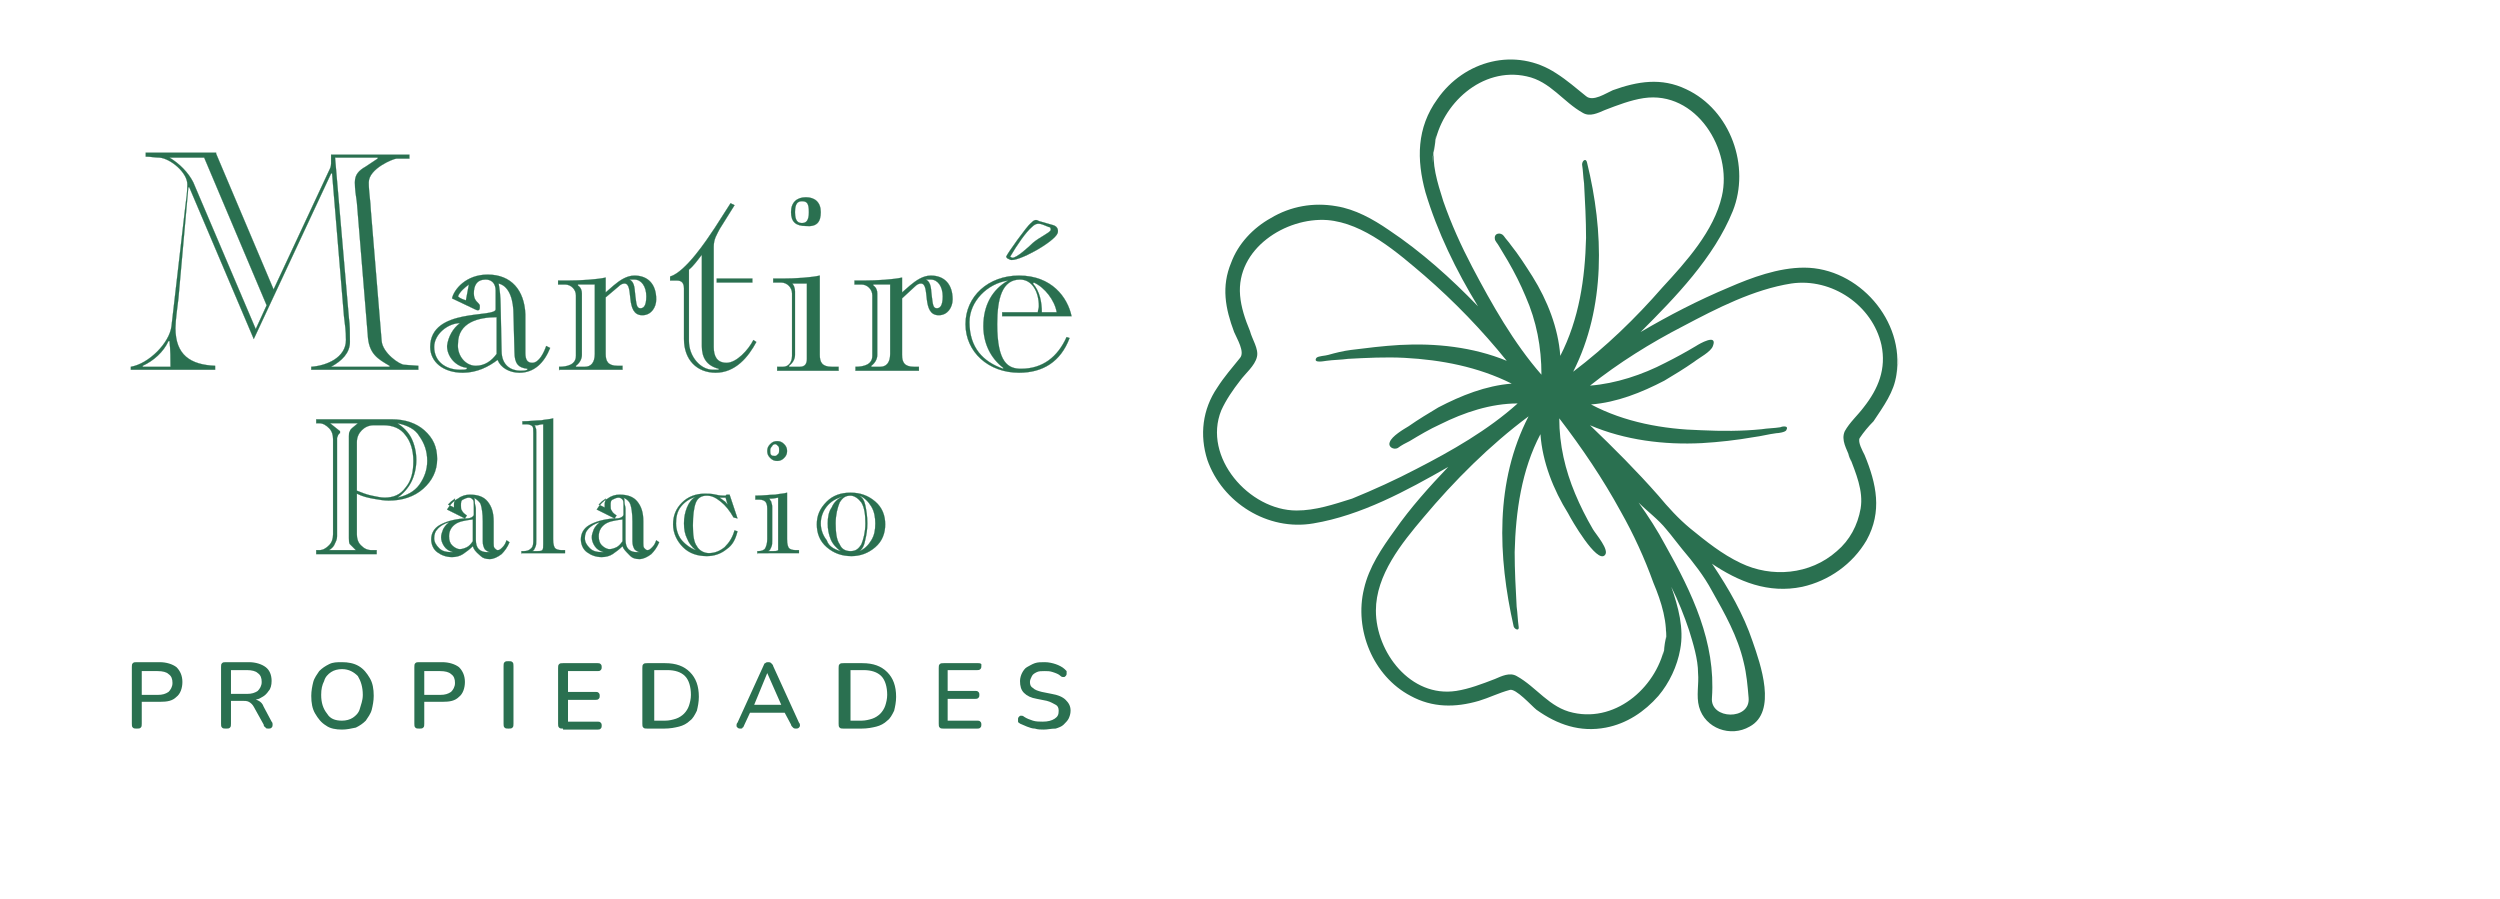<?xml version="1.0" encoding="UTF-8"?>
<!-- Generator: Adobe Illustrator 28.3.0, SVG Export Plug-In . SVG Version: 6.00 Build 0)  -->
<svg xmlns="http://www.w3.org/2000/svg" xmlns:xlink="http://www.w3.org/1999/xlink" version="1.1" id="Capa_1" x="0px" y="0px" viewBox="0 0 252.2 90.7" style="enable-background:new 0 0 252.2 90.7;" xml:space="preserve">
<style type="text/css">
	.st0{fill:#2A7050;}
	.st1{fill:none;stroke:#2A7050;stroke-width:2.081692e-02;stroke-miterlimit:10;}
</style>
<g>
	<path class="st0" d="M191.3,37.8c0.9-5.4-3.8-10.8-9.3-10.8c-2.6,0-5.3,1-7.6,2c-3.1,1.3-6,2.8-8.9,4.5c3.5-3.5,7.4-7.5,9.3-12.2   c1.8-4.5-0.2-10.2-4.7-12.3c-2.5-1.2-4.9-0.8-7.4,0.1c-0.7,0.3-2,1.2-2.7,0.6c-1-0.8-1.9-1.6-3-2.3c-4.1-2.7-9.3-1.3-12,2.6   c-2.1,2.9-2.1,6.1-1.2,9.4c1.2,4,3.1,7.9,5.3,11.5c-2.7-2.8-5.7-5.5-9-7.7c-1.6-1.1-3.4-2.1-5.3-2.4c-2.3-0.4-4.6,0-6.6,1.2   c-1.8,1-3.3,2.6-4,4.5c-1,2.4-0.6,4.6,0.3,7c0.3,0.7,1.1,2,0.6,2.6c-0.8,1-1.6,1.9-2.3,3c-1.5,2.2-1.8,4.8-1,7.3   c1.5,4.3,6.1,7.2,10.7,6.4c4.8-0.8,9.4-3.3,13.6-5.7c-1.9,2-3.8,4.1-5.4,6.4c-1.3,1.8-2.6,3.7-3.1,5.9c-1,4.1,0.9,8.8,4.7,10.8   c2.2,1.2,4.5,1.2,6.9,0.5c1-0.3,2-0.8,3.1-1.1c0.6-0.2,2.2,1.6,2.7,2c2.1,1.5,4.4,2.3,7,1.8c2.1-0.4,3.9-1.6,5.3-3.2   c1.1-1.3,1.9-3,2.2-4.7c0.4-2.1-0.2-4.3-0.9-6.3c0.7,1.4,1.3,2.9,1.8,4.4c0.4,1.3,0.9,2.9,0.9,4.3c0.1,1.1-0.2,2.3,0.1,3.4   c0.6,2.2,3.2,3.1,5.1,2c2.8-1.5,1.1-6.3,0.3-8.6c-0.9-2.7-2.4-5.3-4-7.7c-0.1-0.1-0.1-0.2-0.2-0.2c2.8,1.9,5.8,3.1,9.2,2.4   c2.7-0.6,5.1-2.3,6.5-4.7c1.6-2.9,1-5.7-0.2-8.6c-0.2-0.4-0.7-1.3-0.5-1.7c0.4-0.6,0.9-1.2,1.4-1.7C190,41,191.1,39.5,191.3,37.8   C192.1,32.7,191,39.9,191.3,37.8 M144.7,14.7c0.7-4.2,4.8-8,9.3-7c2.4,0.5,3.7,2.6,5.7,3.7c0.7,0.4,1.5,0,2.2-0.3   c1.3-0.5,2.6-1,3.9-1.2c5.3-0.8,9,5.2,7.9,9.9c-0.8,3.5-3.6,6.6-6,9.2c-2.7,3.1-5.7,6-9,8.5c3.3-6.5,3.1-14.2,1.4-21.1   c-0.1-0.5-0.5-0.2-0.5,0.2c0.1,0.6,0.1,1.2,0.2,1.9c0.1,1.8,0.2,3.7,0.2,5.5c-0.1,4.1-0.7,8.2-2.6,11.9c-0.2-2.8-1.3-5.6-2.8-8   c-0.7-1.1-1.4-2.2-2.2-3.2c-0.2-0.3-0.5-0.6-0.7-0.9c-0.3-0.4-1-0.3-0.9,0.3c0,0.2,0.3,0.5,0.4,0.7c0.3,0.5,0.6,1,0.9,1.5   c0.7,1.2,1.3,2.4,1.8,3.6c1.1,2.5,1.6,5.1,1.6,7.9c-2.8-3.2-5-7.1-7-10.9c-1.1-2.1-2.1-4.3-2.9-6.6C145,18.4,144.4,16.5,144.7,14.7   C145.4,10.6,143.9,20.1,144.7,14.7 M130.8,51.5c-4.8,0-9.5-5.4-7.6-10.1c0.5-1.1,1.2-2.1,1.9-3c0.5-0.7,1.5-1.5,1.7-2.4   c0.2-0.8-0.5-1.8-0.7-2.6c-0.5-1.2-0.9-2.4-1-3.6c-0.4-4.7,4.6-7.9,8.8-7.6c3.7,0.3,7.1,3.3,9.8,5.6c3,2.6,5.8,5.5,8.3,8.6   c-3.4-1.4-7.2-1.8-10.8-1.6c-1.7,0.1-3.3,0.3-4.9,0.5c-0.8,0.1-1.6,0.3-2.3,0.5c-0.3,0.1-1,0.1-1.2,0.3c-0.4,0.6,0.9,0.3,1,0.3   c0.7-0.1,1.5-0.1,2.2-0.2c1.9-0.1,3.8-0.2,5.7-0.1c3.7,0.2,7.4,0.9,10.8,2.6c-2.6,0.2-5.1,1.2-7.4,2.4c-1,0.6-2,1.2-3,1.9   c-0.5,0.3-1.7,1-1.9,1.6c-0.2,0.5,0.4,0.8,0.8,0.6c0.4-0.3,0.8-0.5,1.2-0.7c1-0.6,2-1.2,3.1-1.7c2.4-1.2,5.1-2.1,7.8-2.1   c-3,2.7-6.7,4.8-10.2,6.6c-2.1,1.1-4.3,2.1-6.5,3C134.5,50.9,132.7,51.5,130.8,51.5 M168,64.9c-0.7,4.2-4.8,8-9.3,7   c-2.4-0.5-3.7-2.6-5.7-3.7c-0.7-0.4-1.5,0-2.2,0.3c-1.3,0.5-2.6,1-3.9,1.2c-4.6,0.7-8.1-3.9-8.1-8.1c0-3.6,2.6-6.8,4.8-9.4   c3.1-3.7,6.7-7.3,10.6-10.2c-3.4,6.6-3.1,14.1-1.5,21.2c0.1,0.3,0.6,0.5,0.5,0c-0.1-0.7-0.1-1.3-0.2-2c-0.1-1.8-0.2-3.7-0.2-5.5   c0.1-4.1,0.7-8.3,2.6-11.9c0.2,2.8,1.3,5.6,2.8,8c0.3,0.6,2.9,5.1,3.7,4.2c0.5-0.5-0.9-2.1-1.2-2.6c-0.7-1.2-1.3-2.4-1.8-3.6   c-1-2.4-1.6-4.9-1.6-7.6c2.3,3,4.4,6.1,6.2,9.4c1.3,2.3,2.4,4.7,3.3,7.2C167.6,60.7,168.3,62.9,168,64.9   C167.3,68.9,168.6,60.7,168,64.9 M172.7,59.6c1.3,2.3,2.6,4.6,3.2,7.2c0.3,1.2,0.4,2.4,0.5,3.6c0.2,2.3-3.9,2.2-3.7,0   c0.4-5.6-2-10.6-4.7-15.4c-0.8-1.5-1.7-2.9-2.7-4.3c0.9,0.9,2,1.7,2.8,2.7c0.6,0.7,1.1,1.4,1.6,2C170.8,56.7,171.9,58.1,172.7,59.6    M186.6,46.1c0.6,1.6,1.4,3.4,1.1,5.2c-0.3,1.7-1.1,3.2-2.4,4.3c-2.7,2.4-6.6,2.7-9.7,1.2c-1.9-0.9-3.5-2.2-5.1-3.5   c-1.2-1-2.2-2.1-3.2-3.3c-2.2-2.5-4.5-4.8-6.9-7.1c3.5,1.5,7.5,2,11.3,1.8c1.7-0.1,3.5-0.3,5.2-0.6c0.8-0.1,1.5-0.3,2.3-0.4   c0.2,0,0.9-0.1,1-0.3c0.3-0.5-0.4-0.4-0.6-0.3c-0.6,0.1-1.3,0.1-1.9,0.2c-2,0.2-4,0.2-6.1,0.1c-3.8-0.1-7.7-0.8-11.1-2.6   c2.6-0.2,5.1-1.2,7.4-2.4c1-0.6,2-1.2,3-1.9c0.5-0.4,1.7-1,1.9-1.6c0.5-1.3-1.4-0.2-1.7,0c-1,0.6-2.1,1.2-3.1,1.7   c-2.3,1.2-5,2.1-7.6,2.3c2.9-2.3,6.1-4.3,9.4-6c3.4-1.8,7.1-3.7,10.9-4.3c4.1-0.6,8.2,2.2,9.1,6.2c0.5,2.4-0.3,4.4-1.8,6.3   c-0.6,0.8-1.4,1.5-1.9,2.4C185.7,44.4,186.3,45.3,186.6,46.1C187.1,47.5,186.1,45,186.6,46.1"></path>
	<path class="st0" d="M36,49.8v4.1c0,0.4,0.1,0.8,0.4,1.1c0.3,0.3,0.6,0.5,1.1,0.5H38v0.4h-6.1v-0.4h0.3c0.4,0,0.7-0.2,1-0.5   c0.3-0.3,0.4-0.7,0.4-1.1v-9.6c0-0.4-0.1-0.8-0.4-1.1c-0.3-0.3-0.6-0.5-1-0.5h-0.3v-0.4h7.6c1.4,0,2.5,0.4,3.3,1.1   c0.9,0.8,1.3,1.7,1.3,2.9c0,1.2-0.5,2.2-1.4,3c-0.9,0.8-2.1,1.2-3.5,1.2c-0.5,0-1-0.1-1.6-0.2C37.1,50.2,36.6,50.1,36,49.8    M33.2,55.5h2.7c-0.3-0.3-0.5-0.5-0.6-0.6s-0.1-0.4-0.1-0.6V44c0-0.2,0-0.4,0.1-0.5c0-0.1,0.1-0.2,0.2-0.3l0.6-0.5h-2.8l1,0.8v0.2   c-0.1,0-0.1,0.1-0.2,0.2c0,0.1-0.1,0.2-0.1,0.3v9.9c0,0.3-0.1,0.5-0.2,0.7C33.7,55.1,33.5,55.3,33.2,55.5 M36,49.5   c0.5,0.2,1,0.4,1.5,0.5c0.5,0.1,0.9,0.2,1.3,0.2c0.9,0,1.6-0.3,2.1-1c0.6-0.7,0.8-1.6,0.8-2.7c0-1.1-0.3-2-0.8-2.6   c-0.5-0.7-1.3-1-2.2-1h-0.5h-0.5c-0.5,0-0.9,0.2-1.2,0.5c-0.3,0.3-0.5,0.7-0.5,1.2V49.5z M40.1,42.7c0.6,0.4,1.1,0.9,1.4,1.5   c0.3,0.6,0.5,1.4,0.5,2.2c0,0.8-0.2,1.6-0.5,2.2c-0.3,0.6-0.8,1.2-1.4,1.6c0.9-0.2,1.7-0.6,2.2-1.3c0.5-0.7,0.8-1.5,0.8-2.4   c0-1-0.3-1.8-0.8-2.5C41.9,43.3,41.1,42.9,40.1,42.7"></path>
	<path class="st1" d="M36,49.8v4.1c0,0.4,0.1,0.8,0.4,1.1c0.3,0.3,0.6,0.5,1.1,0.5H38v0.4h-6.1v-0.4h0.3c0.4,0,0.7-0.2,1-0.5   c0.3-0.3,0.4-0.7,0.4-1.1v-9.6c0-0.4-0.1-0.8-0.4-1.1c-0.3-0.3-0.6-0.5-1-0.5h-0.3v-0.4h7.6c1.4,0,2.5,0.4,3.3,1.1   c0.9,0.8,1.3,1.7,1.3,2.9c0,1.2-0.5,2.2-1.4,3c-0.9,0.8-2.1,1.2-3.5,1.2c-0.5,0-1-0.1-1.6-0.2C37.1,50.2,36.6,50.1,36,49.8z    M33.2,55.5h2.7c-0.3-0.3-0.5-0.5-0.6-0.6s-0.1-0.4-0.1-0.6V44c0-0.2,0-0.4,0.1-0.5c0-0.1,0.1-0.2,0.2-0.3l0.6-0.5h-2.8l1,0.8v0.2   c-0.1,0-0.1,0.1-0.2,0.2c0,0.1-0.1,0.2-0.1,0.3v9.9c0,0.3-0.1,0.5-0.2,0.7C33.7,55.1,33.5,55.3,33.2,55.5z M36,49.5   c0.5,0.2,1,0.4,1.5,0.5c0.5,0.1,0.9,0.2,1.3,0.2c0.9,0,1.6-0.3,2.1-1c0.6-0.7,0.8-1.6,0.8-2.7c0-1.1-0.3-2-0.8-2.6   c-0.5-0.7-1.3-1-2.2-1h-0.5h-0.5c-0.5,0-0.9,0.2-1.2,0.5c-0.3,0.3-0.5,0.7-0.5,1.2V49.5z M40.1,42.7c0.6,0.4,1.1,0.9,1.4,1.5   c0.3,0.6,0.5,1.4,0.5,2.2c0,0.8-0.2,1.6-0.5,2.2c-0.3,0.6-0.8,1.2-1.4,1.6c0.9-0.2,1.7-0.6,2.2-1.3c0.5-0.7,0.8-1.5,0.8-2.4   c0-1-0.3-1.8-0.8-2.5C41.9,43.3,41.1,42.9,40.1,42.7z"></path>
	<path class="st0" d="M47.7,55.1c-0.3,0.3-0.7,0.6-1,0.8c-0.3,0.2-0.7,0.3-1.1,0.3c-0.6,0-1.1-0.2-1.5-0.5c-0.4-0.3-0.6-0.8-0.6-1.3   c0-0.6,0.3-1.1,0.8-1.4c0.5-0.3,1.3-0.6,2.5-0.7c0.1,0,0.2,0,0.3,0c0.4,0,0.7-0.2,0.7-0.4v-0.9c0-0.3,0-0.5-0.1-0.6   c-0.1-0.1-0.2-0.2-0.4-0.2c-0.2,0-0.4,0.1-0.6,0.2c-0.2,0.1-0.2,0.3-0.2,0.6c0,0.2,0,0.4,0.1,0.5c0.1,0.2,0.2,0.3,0.5,0.5l-0.2,0.3   l-1.8-0.9c0.3-0.5,0.7-0.9,1.1-1.1c0.4-0.3,0.8-0.4,1.2-0.4c0.8,0,1.4,0.2,1.8,0.7c0.4,0.5,0.6,1.1,0.6,2v2.2c0,0.2,0,0.4,0.1,0.5   c0.1,0.1,0.2,0.2,0.3,0.2c0.2,0,0.3-0.1,0.5-0.3c0.2-0.2,0.3-0.4,0.4-0.7l0.3,0.2c-0.2,0.5-0.5,0.9-0.8,1.2   c-0.4,0.3-0.8,0.5-1.2,0.5c-0.4,0-0.7-0.1-0.9-0.3C47.9,55.6,47.8,55.4,47.7,55.1 M45.7,55.7c-0.4-0.1-0.7-0.3-0.9-0.6   c-0.2-0.3-0.3-0.6-0.3-0.9c0-0.3,0.1-0.5,0.2-0.8c0.1-0.2,0.3-0.5,0.6-0.7c-0.5,0.1-0.9,0.4-1.1,0.6c-0.3,0.3-0.4,0.6-0.4,1   c0,0.4,0.2,0.7,0.5,1c0.3,0.3,0.7,0.4,1.2,0.4c0,0,0.1,0,0.1,0C45.7,55.7,45.7,55.7,45.7,55.7 M47.7,52.4c-0.8,0.1-1.4,0.2-1.8,0.5   c-0.4,0.3-0.6,0.7-0.6,1.2c0,0.4,0.1,0.7,0.3,0.9c0.2,0.2,0.5,0.4,0.8,0.4c0.2,0,0.5-0.1,0.7-0.2c0.2-0.1,0.4-0.3,0.6-0.6V52.4z    M45.8,51.2c0-0.1,0-0.2,0-0.4c0-0.1,0.1-0.3,0.1-0.5c-0.1,0.1-0.3,0.2-0.4,0.3c-0.1,0.1-0.2,0.2-0.3,0.3L45.8,51.2z M47.8,50.2   c0.1,0.1,0.1,0.3,0.1,0.5c0,0.2,0.1,0.4,0.1,0.6v3.1c0,0.5,0.1,0.8,0.3,1c0.2,0.2,0.5,0.3,0.8,0.3c0.1,0,0.1,0,0.2,0   c0.1,0,0.1,0,0.2,0c-0.3,0-0.5-0.2-0.6-0.3c-0.1-0.2-0.2-0.4-0.2-0.8v-2c0-0.8-0.1-1.4-0.2-1.7C48.4,50.6,48.1,50.4,47.8,50.2"></path>
	<path class="st1" d="M47.7,55.1c-0.3,0.3-0.7,0.6-1,0.8c-0.3,0.2-0.7,0.3-1.1,0.3c-0.6,0-1.1-0.2-1.5-0.5c-0.4-0.3-0.6-0.8-0.6-1.3   c0-0.6,0.3-1.1,0.8-1.4c0.5-0.3,1.3-0.6,2.5-0.7c0.1,0,0.2,0,0.3,0c0.4,0,0.7-0.2,0.7-0.4v-0.9c0-0.3,0-0.5-0.1-0.6   c-0.1-0.1-0.2-0.2-0.4-0.2c-0.2,0-0.4,0.1-0.6,0.2c-0.2,0.1-0.2,0.3-0.2,0.6c0,0.2,0,0.4,0.1,0.5c0.1,0.2,0.2,0.3,0.5,0.5l-0.2,0.3   l-1.8-0.9c0.3-0.5,0.7-0.9,1.1-1.1c0.4-0.3,0.8-0.4,1.2-0.4c0.8,0,1.4,0.2,1.8,0.7c0.4,0.5,0.6,1.1,0.6,2v2.2c0,0.2,0,0.4,0.1,0.5   c0.1,0.1,0.2,0.2,0.3,0.2c0.2,0,0.3-0.1,0.5-0.3c0.2-0.2,0.3-0.4,0.4-0.7l0.3,0.2c-0.2,0.5-0.5,0.9-0.8,1.2   c-0.4,0.3-0.8,0.5-1.2,0.5c-0.4,0-0.7-0.1-0.9-0.3C47.9,55.6,47.8,55.4,47.7,55.1z M45.7,55.7c-0.4-0.1-0.7-0.3-0.9-0.6   c-0.2-0.3-0.3-0.6-0.3-0.9c0-0.3,0.1-0.5,0.2-0.8c0.1-0.2,0.3-0.5,0.6-0.7c-0.5,0.1-0.9,0.4-1.1,0.6c-0.3,0.3-0.4,0.6-0.4,1   c0,0.4,0.2,0.7,0.5,1c0.3,0.3,0.7,0.4,1.2,0.4c0,0,0.1,0,0.1,0C45.7,55.7,45.7,55.7,45.7,55.7z M47.7,52.4   c-0.8,0.1-1.4,0.2-1.8,0.5c-0.4,0.3-0.6,0.7-0.6,1.2c0,0.4,0.1,0.7,0.3,0.9c0.2,0.2,0.5,0.4,0.8,0.4c0.2,0,0.5-0.1,0.7-0.2   c0.2-0.1,0.4-0.3,0.6-0.6V52.4z M45.8,51.2c0-0.1,0-0.2,0-0.4c0-0.1,0.1-0.3,0.1-0.5c-0.1,0.1-0.3,0.2-0.4,0.3   c-0.1,0.1-0.2,0.2-0.3,0.3L45.8,51.2z M47.8,50.2c0.1,0.1,0.1,0.3,0.1,0.5c0,0.2,0.1,0.4,0.1,0.6v3.1c0,0.5,0.1,0.8,0.3,1   c0.2,0.2,0.5,0.3,0.8,0.3c0.1,0,0.1,0,0.2,0c0.1,0,0.1,0,0.2,0c-0.3,0-0.5-0.2-0.6-0.3c-0.1-0.2-0.2-0.4-0.2-0.8v-2   c0-0.8-0.1-1.4-0.2-1.7C48.4,50.6,48.1,50.4,47.8,50.2z"></path>
	<path class="st0" d="M52.6,55.9v-0.3h0.2c0.4,0,0.6-0.1,0.8-0.3c0.2-0.2,0.2-0.5,0.2-0.9V43.7c0-0.4,0-0.6-0.1-0.7   c-0.1-0.1-0.3-0.2-0.6-0.2h-0.4v-0.3c0.7,0,1.4-0.1,1.9-0.1c0.5-0.1,0.9-0.1,1.2-0.2v12.2c0,0.5,0.1,0.8,0.2,0.9   c0.1,0.1,0.3,0.2,0.7,0.2h0.3v0.3H52.6z M54.1,43.6v10.9c0,0.3,0,0.5-0.1,0.7c-0.1,0.2-0.1,0.3-0.3,0.4h0.4c0.3,0,0.5,0,0.6-0.1   c0.1-0.1,0.1-0.3,0.1-0.6l0-12.1c-0.3,0-0.5,0.1-0.6,0.1c-0.1,0-0.3,0-0.4,0C54,42.9,54,43,54,43.1C54.1,43.2,54.1,43.4,54.1,43.6"></path>
	<path class="st1" d="M52.6,55.9v-0.3h0.2c0.4,0,0.6-0.1,0.8-0.3c0.2-0.2,0.2-0.5,0.2-0.9V43.7c0-0.4,0-0.6-0.1-0.7   c-0.1-0.1-0.3-0.2-0.6-0.2h-0.4v-0.3c0.7,0,1.4-0.1,1.9-0.1c0.5-0.1,0.9-0.1,1.2-0.2v12.2c0,0.5,0.1,0.8,0.2,0.9   c0.1,0.1,0.3,0.2,0.7,0.2h0.3v0.3H52.6z M54.1,43.6v10.9c0,0.3,0,0.5-0.1,0.7c-0.1,0.2-0.1,0.3-0.3,0.4h0.4c0.3,0,0.5,0,0.6-0.1   c0.1-0.1,0.1-0.3,0.1-0.6l0-12.1c-0.3,0-0.5,0.1-0.6,0.1c-0.1,0-0.3,0-0.4,0C54,42.9,54,43,54,43.1C54.1,43.2,54.1,43.4,54.1,43.6z   "></path>
	<path class="st0" d="M62.8,55.1c-0.3,0.3-0.7,0.6-1,0.8c-0.3,0.2-0.7,0.3-1.1,0.3c-0.6,0-1.1-0.2-1.5-0.5c-0.4-0.3-0.6-0.8-0.6-1.3   c0-0.6,0.3-1.1,0.8-1.4c0.5-0.3,1.3-0.6,2.5-0.7c0.1,0,0.2,0,0.3,0c0.4,0,0.7-0.2,0.7-0.4v-0.9c0-0.3,0-0.5-0.1-0.6   c-0.1-0.1-0.2-0.2-0.4-0.2c-0.2,0-0.4,0.1-0.6,0.2c-0.2,0.1-0.2,0.3-0.2,0.6c0,0.2,0,0.4,0.1,0.5c0.1,0.2,0.2,0.3,0.5,0.5l-0.2,0.3   l-1.8-0.9c0.3-0.5,0.7-0.9,1.1-1.1c0.4-0.3,0.8-0.4,1.2-0.4c0.8,0,1.4,0.2,1.8,0.7c0.4,0.5,0.6,1.1,0.6,2v2.2c0,0.2,0,0.4,0.1,0.5   c0.1,0.1,0.2,0.2,0.3,0.2c0.2,0,0.3-0.1,0.5-0.3c0.2-0.2,0.3-0.4,0.4-0.7l0.3,0.2c-0.2,0.5-0.5,0.9-0.8,1.2   c-0.4,0.3-0.8,0.5-1.2,0.5c-0.4,0-0.7-0.1-0.9-0.3C63.1,55.6,62.9,55.4,62.8,55.1 M60.9,55.7c-0.4-0.1-0.7-0.3-0.9-0.6   c-0.2-0.3-0.3-0.6-0.3-0.9c0-0.3,0.1-0.5,0.2-0.8c0.1-0.2,0.3-0.5,0.6-0.7c-0.5,0.1-0.9,0.4-1.1,0.6c-0.3,0.3-0.4,0.6-0.4,1   c0,0.4,0.2,0.7,0.5,1c0.3,0.3,0.7,0.4,1.2,0.4c0,0,0.1,0,0.1,0C60.8,55.7,60.9,55.7,60.9,55.7 M62.8,52.4c-0.8,0.1-1.4,0.2-1.8,0.5   c-0.4,0.3-0.6,0.7-0.6,1.2c0,0.4,0.1,0.7,0.3,0.9c0.2,0.2,0.5,0.4,0.8,0.4c0.2,0,0.5-0.1,0.7-0.2c0.2-0.1,0.4-0.3,0.6-0.6V52.4z    M61,51.2c0-0.1,0-0.2,0-0.4c0-0.1,0.1-0.3,0.1-0.5c-0.1,0.1-0.3,0.2-0.4,0.3c-0.1,0.1-0.2,0.2-0.3,0.3L61,51.2z M62.9,50.2   c0.1,0.1,0.1,0.3,0.1,0.5c0,0.2,0.1,0.4,0.1,0.6v3.1c0,0.5,0.1,0.8,0.3,1c0.2,0.2,0.5,0.3,0.8,0.3c0.1,0,0.1,0,0.2,0   c0.1,0,0.1,0,0.2,0c-0.3,0-0.5-0.2-0.6-0.3c-0.1-0.2-0.2-0.4-0.2-0.8v-2c0-0.8-0.1-1.4-0.2-1.7C63.5,50.6,63.3,50.4,62.9,50.2"></path>
	<path class="st1" d="M62.8,55.1c-0.3,0.3-0.7,0.6-1,0.8c-0.3,0.2-0.7,0.3-1.1,0.3c-0.6,0-1.1-0.2-1.5-0.5c-0.4-0.3-0.6-0.8-0.6-1.3   c0-0.6,0.3-1.1,0.8-1.4c0.5-0.3,1.3-0.6,2.5-0.7c0.1,0,0.2,0,0.3,0c0.4,0,0.7-0.2,0.7-0.4v-0.9c0-0.3,0-0.5-0.1-0.6   c-0.1-0.1-0.2-0.2-0.4-0.2c-0.2,0-0.4,0.1-0.6,0.2c-0.2,0.1-0.2,0.3-0.2,0.6c0,0.2,0,0.4,0.1,0.5c0.1,0.2,0.2,0.3,0.5,0.5l-0.2,0.3   l-1.8-0.9c0.3-0.5,0.7-0.9,1.1-1.1c0.4-0.3,0.8-0.4,1.2-0.4c0.8,0,1.4,0.2,1.8,0.7c0.4,0.5,0.6,1.1,0.6,2v2.2c0,0.2,0,0.4,0.1,0.5   c0.1,0.1,0.2,0.2,0.3,0.2c0.2,0,0.3-0.1,0.5-0.3c0.2-0.2,0.3-0.4,0.4-0.7l0.3,0.2c-0.2,0.5-0.5,0.9-0.8,1.2   c-0.4,0.3-0.8,0.5-1.2,0.5c-0.4,0-0.7-0.1-0.9-0.3C63.1,55.6,62.9,55.4,62.8,55.1z M60.9,55.7c-0.4-0.1-0.7-0.3-0.9-0.6   c-0.2-0.3-0.3-0.6-0.3-0.9c0-0.3,0.1-0.5,0.2-0.8c0.1-0.2,0.3-0.5,0.6-0.7c-0.5,0.1-0.9,0.4-1.1,0.6c-0.3,0.3-0.4,0.6-0.4,1   c0,0.4,0.2,0.7,0.5,1c0.3,0.3,0.7,0.4,1.2,0.4c0,0,0.1,0,0.1,0C60.8,55.7,60.9,55.7,60.9,55.7z M62.8,52.4   c-0.8,0.1-1.4,0.2-1.8,0.5c-0.4,0.3-0.6,0.7-0.6,1.2c0,0.4,0.1,0.7,0.3,0.9c0.2,0.2,0.5,0.4,0.8,0.4c0.2,0,0.5-0.1,0.7-0.2   c0.2-0.1,0.4-0.3,0.6-0.6V52.4z M61,51.2c0-0.1,0-0.2,0-0.4c0-0.1,0.1-0.3,0.1-0.5c-0.1,0.1-0.3,0.2-0.4,0.3   c-0.1,0.1-0.2,0.2-0.3,0.3L61,51.2z M62.9,50.2c0.1,0.1,0.1,0.3,0.1,0.5c0,0.2,0.1,0.4,0.1,0.6v3.1c0,0.5,0.1,0.8,0.3,1   c0.2,0.2,0.5,0.3,0.8,0.3c0.1,0,0.1,0,0.2,0c0.1,0,0.1,0,0.2,0c-0.3,0-0.5-0.2-0.6-0.3c-0.1-0.2-0.2-0.4-0.2-0.8v-2   c0-0.8-0.1-1.4-0.2-1.7C63.5,50.6,63.3,50.4,62.9,50.2z"></path>
	<path class="st0" d="M74.1,53.5l0.3,0.1c-0.2,0.8-0.5,1.4-1.1,1.8c-0.6,0.5-1.3,0.7-2,0.7c-1,0-1.8-0.3-2.4-0.9   c-0.6-0.6-1-1.4-1-2.3c0-0.9,0.3-1.6,0.9-2.2c0.6-0.6,1.4-0.9,2.3-0.9c0.3,0,0.7,0,1.1,0.1c0.4,0.1,0.7,0.1,0.8,0.1   c0.1,0,0.1,0,0.2,0c0,0,0.1-0.1,0.1-0.1l0.3,0l0.8,2.4L74,52.2c-0.4-0.7-0.8-1.2-1.3-1.6c-0.5-0.4-0.9-0.6-1.4-0.6   c-0.5,0-0.9,0.2-1.1,0.7C70,51.2,69.9,52,69.9,53c0,1,0.1,1.7,0.4,2.1c0.2,0.4,0.7,0.7,1.2,0.7c0.6,0,1.1-0.2,1.6-0.6   C73.6,54.7,73.9,54.2,74.1,53.5 M70.2,55.5c-0.4-0.3-0.7-0.7-0.9-1.2c-0.2-0.4-0.3-0.9-0.3-1.5c0-0.6,0.1-1.1,0.3-1.6   c0.2-0.5,0.5-0.9,0.9-1.1c-0.6,0.2-1.1,0.5-1.5,1c-0.4,0.5-0.5,1.1-0.5,1.7c0,0.6,0.2,1.2,0.5,1.6S69.6,55.3,70.2,55.5 M73.4,50.9   l-0.2-0.7c0,0-0.1,0-0.1,0c0,0-0.1,0-0.2,0c-0.1,0-0.1,0-0.2,0c0,0-0.1,0-0.1,0c0.1,0.1,0.3,0.2,0.4,0.3   C73.2,50.6,73.3,50.8,73.4,50.9"></path>
	<path class="st1" d="M74.1,53.5l0.3,0.1c-0.2,0.8-0.5,1.4-1.1,1.8c-0.6,0.5-1.3,0.7-2,0.7c-1,0-1.8-0.3-2.4-0.9   c-0.6-0.6-1-1.4-1-2.3c0-0.9,0.3-1.6,0.9-2.2c0.6-0.6,1.4-0.9,2.3-0.9c0.3,0,0.7,0,1.1,0.1c0.4,0.1,0.7,0.1,0.8,0.1   c0.1,0,0.1,0,0.2,0c0,0,0.1-0.1,0.1-0.1l0.3,0l0.8,2.4L74,52.2c-0.4-0.7-0.8-1.2-1.3-1.6c-0.5-0.4-0.9-0.6-1.4-0.6   c-0.5,0-0.9,0.2-1.1,0.7C70,51.2,69.9,52,69.9,53c0,1,0.1,1.7,0.4,2.1c0.2,0.4,0.7,0.7,1.2,0.7c0.6,0,1.1-0.2,1.6-0.6   C73.6,54.7,73.9,54.2,74.1,53.5z M70.2,55.5c-0.4-0.3-0.7-0.7-0.9-1.2c-0.2-0.4-0.3-0.9-0.3-1.5c0-0.6,0.1-1.1,0.3-1.6   c0.2-0.5,0.5-0.9,0.9-1.1c-0.6,0.2-1.1,0.5-1.5,1c-0.4,0.5-0.5,1.1-0.5,1.7c0,0.6,0.2,1.2,0.5,1.6S69.6,55.3,70.2,55.5z M73.4,50.9   l-0.2-0.7c0,0-0.1,0-0.1,0c0,0-0.1,0-0.2,0c-0.1,0-0.1,0-0.2,0c0,0-0.1,0-0.1,0c0.1,0.1,0.3,0.2,0.4,0.3   C73.2,50.6,73.3,50.8,73.4,50.9z"></path>
	<path class="st0" d="M76.4,55.9v-0.3h0.1c0.3,0,0.6-0.1,0.7-0.3c0.1-0.2,0.2-0.5,0.2-0.9v-3.1c0-0.4-0.1-0.6-0.2-0.7   c-0.1-0.1-0.3-0.2-0.6-0.2h-0.4V50c0.8,0,1.5-0.1,2-0.1c0.5-0.1,0.9-0.1,1.2-0.2v4.7c0,0.5,0.1,0.8,0.2,0.9   c0.1,0.1,0.3,0.2,0.7,0.2h0.3v0.3H76.4z M77.4,45.5c0-0.3,0.1-0.5,0.3-0.7c0.2-0.2,0.4-0.3,0.7-0.3c0.3,0,0.5,0.1,0.7,0.3   c0.2,0.2,0.3,0.4,0.3,0.7c0,0.3-0.1,0.5-0.3,0.7c-0.2,0.2-0.4,0.3-0.7,0.3c-0.3,0-0.5-0.1-0.7-0.3C77.5,46,77.4,45.8,77.4,45.5    M78.5,54.8l0-4.6c-0.1,0-0.4,0.1-0.7,0.1c-0.1,0-0.2,0-0.2,0c0.1,0.1,0.1,0.2,0.2,0.3c0,0.1,0.1,0.3,0.1,0.5v3.4   c0,0.3,0,0.5-0.1,0.7c-0.1,0.2-0.1,0.3-0.3,0.4h0.4c0.3,0,0.5,0,0.6-0.1C78.5,55.3,78.5,55.1,78.5,54.8 M77.7,45.5   c0,0.2,0,0.3,0.1,0.4C77.9,46,78,46,78.2,46c0.1,0,0.2-0.1,0.3-0.2c0.1-0.1,0.1-0.2,0.1-0.4c0-0.2,0-0.3-0.1-0.4   c-0.1-0.1-0.2-0.2-0.3-0.2c-0.1,0-0.3,0.1-0.3,0.2C77.7,45.2,77.7,45.3,77.7,45.5"></path>
	<path class="st1" d="M76.4,55.9v-0.3h0.1c0.3,0,0.6-0.1,0.7-0.3c0.1-0.2,0.2-0.5,0.2-0.9v-3.1c0-0.4-0.1-0.6-0.2-0.7   c-0.1-0.1-0.3-0.2-0.6-0.2h-0.4V50c0.8,0,1.5-0.1,2-0.1c0.5-0.1,0.9-0.1,1.2-0.2v4.7c0,0.5,0.1,0.8,0.2,0.9   c0.1,0.1,0.3,0.2,0.7,0.2h0.3v0.3H76.4z M77.4,45.5c0-0.3,0.1-0.5,0.3-0.7c0.2-0.2,0.4-0.3,0.7-0.3c0.3,0,0.5,0.1,0.7,0.3   c0.2,0.2,0.3,0.4,0.3,0.7c0,0.3-0.1,0.5-0.3,0.7c-0.2,0.2-0.4,0.3-0.7,0.3c-0.3,0-0.5-0.1-0.7-0.3C77.5,46,77.4,45.8,77.4,45.5z    M78.5,54.8l0-4.6c-0.1,0-0.4,0.1-0.7,0.1c-0.1,0-0.2,0-0.2,0c0.1,0.1,0.1,0.2,0.2,0.3c0,0.1,0.1,0.3,0.1,0.5v3.4   c0,0.3,0,0.5-0.1,0.7c-0.1,0.2-0.1,0.3-0.3,0.4h0.4c0.3,0,0.5,0,0.6-0.1C78.5,55.3,78.5,55.1,78.5,54.8z M77.7,45.5   c0,0.2,0,0.3,0.1,0.4C77.9,46,78,46,78.2,46c0.1,0,0.2-0.1,0.3-0.2c0.1-0.1,0.1-0.2,0.1-0.4c0-0.2,0-0.3-0.1-0.4   c-0.1-0.1-0.2-0.2-0.3-0.2c-0.1,0-0.3,0.1-0.3,0.2C77.7,45.2,77.7,45.3,77.7,45.5z"></path>
	<path class="st0" d="M85.8,49.7c1,0,1.8,0.3,2.5,0.9c0.7,0.6,1,1.4,1,2.3c0,0.9-0.3,1.7-1,2.3c-0.7,0.6-1.5,0.9-2.4,0.9   c-1,0-1.8-0.3-2.5-0.9c-0.7-0.6-1-1.4-1-2.3c0-0.9,0.3-1.6,1-2.3C84,50,84.8,49.7,85.8,49.7 M84.8,55.6c-0.4-0.3-0.8-0.7-1-1.2   c-0.2-0.5-0.3-1-0.3-1.6c0-0.6,0.1-1.2,0.4-1.6c0.2-0.5,0.6-0.9,1.1-1.1c-0.7,0.2-1.2,0.5-1.6,1c-0.4,0.5-0.6,1.1-0.6,1.7   c0,0.6,0.2,1.2,0.6,1.7C83.6,55.1,84.1,55.4,84.8,55.6 M85.8,50c-0.5,0-0.8,0.2-1.1,0.7c-0.2,0.5-0.4,1.2-0.4,2.1   c0,0.9,0.1,1.7,0.4,2.1c0.2,0.5,0.6,0.7,1.1,0.7c0.5,0,0.8-0.2,1.1-0.7c0.2-0.5,0.4-1.2,0.4-2.1c0-0.9-0.1-1.6-0.4-2.1   C86.6,50.3,86.2,50,85.8,50 M86.7,55.6c0.5-0.2,0.9-0.6,1.2-1.1c0.3-0.5,0.4-1,0.4-1.7c0-0.6-0.1-1.2-0.4-1.7   c-0.3-0.5-0.7-0.9-1.2-1.1c0.3,0.2,0.5,0.5,0.6,1c0.1,0.5,0.2,1.1,0.2,1.8c0,0.6-0.1,1.2-0.2,1.6C87.2,55,87,55.4,86.7,55.6"></path>
	<path class="st1" d="M85.8,49.7c1,0,1.8,0.3,2.5,0.9c0.7,0.6,1,1.4,1,2.3c0,0.9-0.3,1.7-1,2.3c-0.7,0.6-1.5,0.9-2.4,0.9   c-1,0-1.8-0.3-2.5-0.9c-0.7-0.6-1-1.4-1-2.3c0-0.9,0.3-1.6,1-2.3C84,50,84.8,49.7,85.8,49.7z M84.8,55.6c-0.4-0.3-0.8-0.7-1-1.2   c-0.2-0.5-0.3-1-0.3-1.6c0-0.6,0.1-1.2,0.4-1.6c0.2-0.5,0.6-0.9,1.1-1.1c-0.7,0.2-1.2,0.5-1.6,1c-0.4,0.5-0.6,1.1-0.6,1.7   c0,0.6,0.2,1.2,0.6,1.7C83.6,55.1,84.1,55.4,84.8,55.6z M85.8,50c-0.5,0-0.8,0.2-1.1,0.7c-0.2,0.5-0.4,1.2-0.4,2.1   c0,0.9,0.1,1.7,0.4,2.1c0.2,0.5,0.6,0.7,1.1,0.7c0.5,0,0.8-0.2,1.1-0.7c0.2-0.5,0.4-1.2,0.4-2.1c0-0.9-0.1-1.6-0.4-2.1   C86.6,50.3,86.2,50,85.8,50z M86.7,55.6c0.5-0.2,0.9-0.6,1.2-1.1c0.3-0.5,0.4-1,0.4-1.7c0-0.6-0.1-1.2-0.4-1.7   c-0.3-0.5-0.7-0.9-1.2-1.1c0.3,0.2,0.5,0.5,0.6,1c0.1,0.5,0.2,1.1,0.2,1.8c0,0.6-0.1,1.2-0.2,1.6C87.2,55,87,55.4,86.7,55.6z"></path>
	<path class="st0" d="M21.8,15.5l5.8,13.7l5.6-12c0.1-0.2,0.2-0.4,0.2-0.7v-0.9h7.9v0.4L40,16c-0.3,0-2.8,1-2.8,2.4   c0,1,0.2,2.1,0.2,2.7l1.1,13.3c0.1,1.2,1.8,2.4,2.3,2.4l1.4,0.1v0.4H31.4V37c1.5-0.1,3.5-0.9,3.5-2.7c0-0.9-0.1-1.6-0.2-2.4   l-1.2-14.4h-0.1l-7.8,16.7l-6.5-15.3h-0.1L18,30.1c-0.1,0.9-0.3,2.2-0.3,3c0,2.7,1.5,3.7,4,3.8v0.4h-8.5V37   c1.8-0.3,3.9-2.4,4.1-4.1l1.4-12.1c0.1-0.7,0.2-1.5,0.2-2.2c0-1.2-1.7-2.6-2.8-2.7c-0.5,0-0.9-0.1-1.4-0.1v-0.4H21.8z M17.2,37   c0-0.8,0-1.7-0.1-2.6h-0.1c-0.5,1.1-1.5,2-2.6,2.5V37H17.2z M17.1,15.9L17.1,15.9c1,0.6,1.9,1.5,2.4,2.5l6.3,14.8l1.1-2.4   l-6.3-14.9H17.1z M33.8,15.9l1.4,16.2c0.1,0.7,0.1,1.4,0.1,2.4c0,1.1-0.8,1.9-1.9,2.5V37h5.9v-0.1c-1.2-0.7-2.1-1.2-2.2-3.1   L36,20.4c-0.1-0.7-0.2-1.3-0.2-2c0-0.8,0.4-1.2,1.1-1.6l1.2-0.8v-0.1H33.8z"></path>
	<path class="st1" d="M21.8,15.5l5.8,13.7l5.6-12c0.1-0.2,0.2-0.4,0.2-0.7v-0.9h7.9v0.4L40,16c-0.3,0-2.8,1-2.8,2.4   c0,1,0.2,2.1,0.2,2.7l1.1,13.3c0.1,1.2,1.8,2.4,2.3,2.4l1.4,0.1v0.4H31.4V37c1.5-0.1,3.5-0.9,3.5-2.7c0-0.9-0.1-1.6-0.2-2.4   l-1.2-14.4h-0.1l-7.8,16.7l-6.5-15.3h-0.1L18,30.1c-0.1,0.9-0.3,2.2-0.3,3c0,2.7,1.5,3.7,4,3.8v0.4h-8.5V37   c1.8-0.3,3.9-2.4,4.1-4.1l1.4-12.1c0.1-0.7,0.2-1.5,0.2-2.2c0-1.2-1.7-2.6-2.8-2.7c-0.5,0-0.9-0.1-1.4-0.1v-0.4H21.8z M17.2,37   c0-0.8,0-1.7-0.1-2.6h-0.1c-0.5,1.1-1.5,2-2.6,2.5V37H17.2z M17.1,15.9L17.1,15.9c1,0.6,1.9,1.5,2.4,2.5l6.3,14.8l1.1-2.4   l-6.3-14.9H17.1z M33.8,15.9l1.4,16.2c0.1,0.7,0.1,1.4,0.1,2.4c0,1.1-0.8,1.9-1.9,2.5V37h5.9v-0.1c-1.2-0.7-2.1-1.2-2.2-3.1   L36,20.4c-0.1-0.7-0.2-1.3-0.2-2c0-0.8,0.4-1.2,1.1-1.6l1.2-0.8v-0.1H33.8z"></path>
	<path class="st0" d="M53,35.6c0,0.7,0.2,1,0.7,1c0.7,0,1.2-1.1,1.4-1.7l0.4,0.2c-0.6,1.5-1.6,2.5-3.1,2.5c-1,0-1.9-0.5-2.2-1.3   c-0.9,0.7-2.1,1.3-3.5,1.3c-2,0-3.3-1.1-3.3-2.6c0-4,6.6-2.9,6.6-3.8v-1.9c0-0.7-0.4-1.1-1-1.1c-0.9,0-1.2,0.6-1.2,1.4   c0,0.8,0.5,0.9,0.6,1.2v0.2c0,0.1,0,0.3-0.2,0.3c-0.1,0-0.3-0.1-0.5-0.2l-2.1-1c0.2-0.9,1.4-2.4,3.6-2.4c2.4,0,3.7,1.6,3.8,4   L53,35.6z M46.4,32.6L46.4,32.6c-1.2,0-2.6,1.1-2.6,2.4c0,1.5,1.2,2.3,2.6,2.3c0.4,0,0.6,0,0.7-0.1v-0.1c-1.1-0.1-2-1.1-2-2.2   C45.2,34,45.7,33.1,46.4,32.6 M48,36.9c0.9,0,1.6-0.5,2.1-1.2V32c-1.8,0-3.9,0.5-3.9,2.7C46.1,35.8,46.9,36.9,48,36.9 M47.3,28.7   L47.3,28.7c-0.4,0.3-0.9,0.7-1.1,1.2c0.2,0.2,0.5,0.3,0.8,0.4L47.3,28.7z M51.8,31.7c0-1.2-0.3-2.8-1.5-3.1   c0.1,0.5,0.2,1.4,0.2,2.1l0.1,4.7c0,1.5,1,2,1.9,2c0.3,0,0.5,0,0.7-0.1v0v-0.1c-0.9-0.1-1.3-0.5-1.3-1.7L51.8,31.7z"></path>
	<path class="st1" d="M53,35.6c0,0.7,0.2,1,0.7,1c0.7,0,1.2-1.1,1.4-1.7l0.4,0.2c-0.6,1.5-1.6,2.5-3.1,2.5c-1,0-1.9-0.5-2.2-1.3   c-0.9,0.7-2.1,1.3-3.5,1.3c-2,0-3.3-1.1-3.3-2.6c0-4,6.6-2.9,6.6-3.8v-1.9c0-0.7-0.4-1.1-1-1.1c-0.9,0-1.2,0.6-1.2,1.4   c0,0.8,0.5,0.9,0.6,1.2v0.2c0,0.1,0,0.3-0.2,0.3c-0.1,0-0.3-0.1-0.5-0.2l-2.1-1c0.2-0.9,1.4-2.4,3.6-2.4c2.4,0,3.7,1.6,3.8,4   L53,35.6z M46.4,32.6L46.4,32.6c-1.2,0-2.6,1.1-2.6,2.4c0,1.5,1.2,2.3,2.6,2.3c0.4,0,0.6,0,0.7-0.1v-0.1c-1.1-0.1-2-1.1-2-2.2   C45.2,34,45.7,33.1,46.4,32.6 M48,36.9c0.9,0,1.6-0.5,2.1-1.2V32c-1.8,0-3.9,0.5-3.9,2.7C46.1,35.8,46.9,36.9,48,36.9 M47.3,28.7   L47.3,28.7c-0.4,0.3-0.9,0.7-1.1,1.2c0.2,0.2,0.5,0.3,0.8,0.4L47.3,28.7z M51.8,31.7c0-1.2-0.3-2.8-1.5-3.1   c0.1,0.5,0.2,1.4,0.2,2.1l0.1,4.7c0,1.5,1,2,1.9,2c0.3,0,0.5,0,0.7-0.1v0v-0.1c-0.9-0.1-1.3-0.5-1.3-1.7L51.8,31.7z"></path>
	<path class="st0" d="M56.4,37.4V37c0.8,0,1.7-0.2,1.7-1.1v-6.1c0-0.6-0.5-1.1-1.1-1.1h-0.7v-0.4h1c1.2,0,2.9-0.1,3.8-0.3v1.5   l0.8-0.7c0.6-0.5,1.3-1,2.1-1c1.4,0,2.2,0.9,2.2,2.4c0,0.8-0.5,1.6-1.4,1.6c-0.9,0-1.1-0.8-1.2-1.6c-0.1-0.8-0.1-1.6-0.6-1.6   c-0.2,0-0.4,0.1-0.6,0.3l-1.3,1.1v5.7c0,0.7,0.2,1.2,1.2,1.2h0.5v0.4H56.4z M60,28.7h-1.7v0.1c0.3,0.2,0.4,0.5,0.4,0.8v6.2   c0,0.4-0.2,0.8-0.6,1.1V37h0.9c0.6,0,1-0.4,1-1.3V28.7z M63.5,28.2L63.5,28.2c0.6,0.3,0.5,1.1,0.6,1.7c0.1,0.7,0.1,1.2,0.5,1.2   c0.3,0,0.6-0.2,0.6-1.2c0-1-0.5-1.7-1.2-1.7H63.5z"></path>
	<path class="st1" d="M56.4,37.4V37c0.8,0,1.7-0.2,1.7-1.1v-6.1c0-0.6-0.5-1.1-1.1-1.1h-0.7v-0.4h1c1.2,0,2.9-0.1,3.8-0.3v1.5   l0.8-0.7c0.6-0.5,1.3-1,2.1-1c1.4,0,2.2,0.9,2.2,2.4c0,0.8-0.5,1.6-1.4,1.6c-0.9,0-1.1-0.8-1.2-1.6c-0.1-0.8-0.1-1.6-0.6-1.6   c-0.2,0-0.4,0.1-0.6,0.3l-1.3,1.1v5.7c0,0.7,0.2,1.2,1.2,1.2h0.5v0.4H56.4z M60,28.7h-1.7v0.1c0.3,0.2,0.4,0.5,0.4,0.8v6.2   c0,0.4-0.2,0.8-0.6,1.1V37h0.9c0.6,0,1-0.4,1-1.3V28.7z M63.5,28.2L63.5,28.2c0.6,0.3,0.5,1.1,0.6,1.7c0.1,0.7,0.1,1.2,0.5,1.2   c0.3,0,0.6-0.2,0.6-1.2c0-1-0.5-1.7-1.2-1.7H63.5z"></path>
	<path class="st0" d="M69,29.1c0-0.5-0.2-0.8-0.7-0.8h-0.7v-0.4c1.6-0.5,3.7-3.7,4.5-4.9l1.6-2.5l0.4,0.2l-1.5,2.4   c-0.3,0.6-0.6,1-0.6,1.8V35c0,0.9,0.3,1.6,1.3,1.6c1,0,2.2-1.3,2.7-2.3l0.3,0.2c-0.8,1.5-2.1,3.1-4.1,3.1c-1.9,0-3.2-1.3-3.2-3.4   V29.1z M70.8,25.7L70.8,25.7c-0.4,0.5-0.8,1.1-1.3,1.5v7.2c0,1.6,1.2,2.9,2.4,2.9h0.6v-0.1c-1.2-0.3-1.7-1.1-1.7-2.3V25.7z    M72.3,28.1h3.6v0.4h-3.6V28.1z"></path>
	<path class="st1" d="M69,29.1c0-0.5-0.2-0.8-0.7-0.8h-0.7v-0.4c1.6-0.5,3.7-3.7,4.5-4.9l1.6-2.5l0.4,0.2l-1.5,2.4   c-0.3,0.6-0.6,1-0.6,1.8V35c0,0.9,0.3,1.6,1.3,1.6c1,0,2.2-1.3,2.7-2.3l0.3,0.2c-0.8,1.5-2.1,3.1-4.1,3.1c-1.9,0-3.2-1.3-3.2-3.4   V29.1z M70.8,25.7L70.8,25.7c-0.4,0.5-0.8,1.1-1.3,1.5v7.2c0,1.6,1.2,2.9,2.4,2.9h0.6v-0.1c-1.2-0.3-1.7-1.1-1.7-2.3V25.7z    M72.3,28.1h3.6v0.4h-3.6V28.1z"></path>
	<path class="st0" d="M78.4,37.4V37h0.6c0.5,0,0.9-0.4,0.9-1.1v-6.3c0-0.6-0.5-1.1-1.1-1.1h-0.8v-0.4H79c1.2,0,2.8-0.1,3.7-0.3v8   c0,0.7,0.2,1.2,1.2,1.2h0.7v0.4H78.4z M79.8,28.5L79.8,28.5c0.3,0.2,0.4,0.6,0.4,0.9v6.4c0,0.4-0.2,0.8-0.6,1.1V37h1.1   c0.5,0,0.7-0.3,0.7-0.8v-7.6H79.8z M81.3,19.9c0.9,0,1.5,0.5,1.5,1.5c0,1-0.4,1.5-1.5,1.4c-1,0-1.5-0.4-1.5-1.4   C79.8,20.4,80.4,19.9,81.3,19.9 M80.9,22.5c0.4,0,0.7-0.2,0.7-1.1c0-0.9-0.2-1.1-0.7-1.1c-0.4,0-0.7,0.2-0.7,1.1   C80.2,22.3,80.5,22.5,80.9,22.5"></path>
	<path class="st1" d="M78.4,37.4V37h0.6c0.5,0,0.9-0.4,0.9-1.1v-6.3c0-0.6-0.5-1.1-1.1-1.1h-0.8v-0.4H79c1.2,0,2.8-0.1,3.7-0.3v8   c0,0.7,0.2,1.2,1.2,1.2h0.7v0.4H78.4z M79.8,28.5L79.8,28.5c0.3,0.2,0.4,0.6,0.4,0.9v6.4c0,0.4-0.2,0.8-0.6,1.1V37h1.1   c0.5,0,0.7-0.3,0.7-0.8v-7.6H79.8z M81.3,19.9c0.9,0,1.5,0.5,1.5,1.5c0,1-0.4,1.5-1.5,1.4c-1,0-1.5-0.4-1.5-1.4   C79.8,20.4,80.4,19.9,81.3,19.9 M80.9,22.5c0.4,0,0.7-0.2,0.7-1.1c0-0.9-0.2-1.1-0.7-1.1c-0.4,0-0.7,0.2-0.7,1.1   C80.2,22.3,80.5,22.5,80.9,22.5"></path>
	<path class="st0" d="M86.3,37.4V37c0.8,0,1.7-0.2,1.7-1.1v-6.1c0-0.6-0.5-1.1-1.1-1.1h-0.7v-0.4h1c1.2,0,2.9-0.1,3.8-0.3v1.5   l0.8-0.7c0.6-0.5,1.3-1,2.1-1c1.4,0,2.2,0.9,2.2,2.4c0,0.8-0.5,1.6-1.4,1.6c-0.9,0-1.1-0.8-1.2-1.6c-0.1-0.8-0.1-1.6-0.6-1.6   c-0.2,0-0.4,0.1-0.6,0.3L91,30.1v5.7c0,0.7,0.2,1.2,1.2,1.2h0.5v0.4H86.3z M89.8,28.7h-1.7v0.1c0.3,0.2,0.4,0.5,0.4,0.8v6.2   c0,0.4-0.2,0.8-0.6,1.1V37h0.9c0.6,0,1-0.4,1-1.3V28.7z M93.4,28.2L93.4,28.2c0.6,0.3,0.5,1.1,0.6,1.7c0.1,0.7,0.1,1.2,0.5,1.2   c0.3,0,0.6-0.2,0.6-1.2c0-1-0.5-1.7-1.2-1.7H93.4z"></path>
	<path class="st1" d="M86.3,37.4V37c0.8,0,1.7-0.2,1.7-1.1v-6.1c0-0.6-0.5-1.1-1.1-1.1h-0.7v-0.4h1c1.2,0,2.9-0.1,3.8-0.3v1.5   l0.8-0.7c0.6-0.5,1.3-1,2.1-1c1.4,0,2.2,0.9,2.2,2.4c0,0.8-0.5,1.6-1.4,1.6c-0.9,0-1.1-0.8-1.2-1.6c-0.1-0.8-0.1-1.6-0.6-1.6   c-0.2,0-0.4,0.1-0.6,0.3L91,30.1v5.7c0,0.7,0.2,1.2,1.2,1.2h0.5v0.4H86.3z M89.8,28.7h-1.7v0.1c0.3,0.2,0.4,0.5,0.4,0.8v6.2   c0,0.4-0.2,0.8-0.6,1.1V37h0.9c0.6,0,1-0.4,1-1.3V28.7z M93.4,28.2L93.4,28.2c0.6,0.3,0.5,1.1,0.6,1.7c0.1,0.7,0.1,1.2,0.5,1.2   c0.3,0,0.6-0.2,0.6-1.2c0-1-0.5-1.7-1.2-1.7H93.4z"></path>
	<path class="st0" d="M101.1,31.9v-0.4h3.6c0-0.2,0.1-0.4,0.1-0.6c0-1.5-0.7-2.7-1.9-2.7c-1.8,0-2.3,1.9-2.3,4.5   c0,3.9,1.1,4.5,2.4,4.5c2.2,0,3.7-1.2,4.6-3.2l0.3,0.1c-0.9,2.4-2.7,3.5-5.1,3.5c-3.1,0-5.4-2.1-5.4-4.9c0-2.8,2.3-4.9,5.4-4.9   c3.3,0,4.9,2.2,5.3,4.1H101.1z M101.7,28.3L101.7,28.3c-2.1,0.3-3.9,2.1-3.9,4.2c0,2.6,1.4,4,3.4,4.7v-0.1c-1.3-1-2-2.5-2-4.2   C99.2,30.8,100.1,29.2,101.7,28.3 M106.2,22.7c0.4,0.1,0.6,0.4,0.5,0.8c-0.3,0.9-4.1,3-4.8,2.7l-0.2-0.1c-0.1,0-0.2-0.2-0.2-0.2   c0.1-0.3,2.1-3.1,2.5-3.4c0.3-0.3,0.5-0.4,0.8-0.2L106.2,22.7z M105.3,22.7c-0.5-0.2-0.8-0.2-1.2,0.2c-0.6,0.5-1.5,1.8-2.2,3   l0.2,0.1c0.4,0.1,1.8-1.2,2.1-1.5c0.7-0.6,1.7-1,1.8-1.3c0-0.1,0-0.3-0.2-0.3L105.3,22.7z M106.6,31.5c-0.2-1.2-1.2-2.5-2.3-3   l-0.1,0.1c0.7,0.8,0.9,1.9,0.9,2.9H106.6z"></path>
	<path class="st1" d="M101.1,31.9v-0.4h3.6c0-0.2,0.1-0.4,0.1-0.6c0-1.5-0.7-2.7-1.9-2.7c-1.8,0-2.3,1.9-2.3,4.5   c0,3.9,1.1,4.5,2.4,4.5c2.2,0,3.7-1.2,4.6-3.2l0.3,0.1c-0.9,2.4-2.7,3.5-5.1,3.5c-3.1,0-5.4-2.1-5.4-4.9c0-2.8,2.3-4.9,5.4-4.9   c3.3,0,4.9,2.2,5.3,4.1H101.1z M101.7,28.3L101.7,28.3c-2.1,0.3-3.9,2.1-3.9,4.2c0,2.6,1.4,4,3.4,4.7v-0.1c-1.3-1-2-2.5-2-4.2   C99.2,30.8,100.1,29.2,101.7,28.3 M106.2,22.7c0.4,0.1,0.6,0.4,0.5,0.8c-0.3,0.9-4.1,3-4.8,2.7l-0.2-0.1c-0.1,0-0.2-0.2-0.2-0.2   c0.1-0.3,2.1-3.1,2.5-3.4c0.3-0.3,0.5-0.4,0.8-0.2L106.2,22.7z M105.3,22.7c-0.5-0.2-0.8-0.2-1.2,0.2c-0.6,0.5-1.5,1.8-2.2,3   l0.2,0.1c0.4,0.1,1.8-1.2,2.1-1.5c0.7-0.6,1.7-1,1.8-1.3c0-0.1,0-0.3-0.2-0.3L105.3,22.7z M106.6,31.5c-0.2-1.2-1.2-2.5-2.3-3   l-0.1,0.1c0.7,0.8,0.9,1.9,0.9,2.9H106.6z"></path>
	<path class="st0" d="M13.8,73.5c-0.2,0-0.3,0-0.4-0.1c-0.1-0.1-0.1-0.2-0.1-0.4v-5.7c0-0.2,0-0.3,0.1-0.4c0.1-0.1,0.2-0.1,0.4-0.1   h2.3c0.7,0,1.3,0.2,1.7,0.5c0.4,0.4,0.6,0.9,0.6,1.5c0,0.6-0.2,1.2-0.6,1.5c-0.4,0.4-0.9,0.5-1.7,0.5h-1.8V73c0,0.2,0,0.3-0.1,0.4   C14.1,73.5,14,73.5,13.8,73.5 M14.3,70.1h1.6c0.5,0,0.8-0.1,1.1-0.3c0.2-0.2,0.4-0.5,0.4-0.9c0-0.4-0.1-0.7-0.4-0.9   c-0.2-0.2-0.6-0.3-1.1-0.3h-1.6V70.1z"></path>
	<path class="st0" d="M22.8,73.5c-0.2,0-0.3,0-0.4-0.1c-0.1-0.1-0.1-0.2-0.1-0.4v-5.7c0-0.2,0-0.3,0.1-0.4c0.1-0.1,0.2-0.1,0.4-0.1   h2.3c0.7,0,1.3,0.2,1.7,0.5c0.4,0.3,0.6,0.8,0.6,1.4c0,0.4-0.1,0.8-0.3,1c-0.2,0.3-0.4,0.5-0.8,0.7c-0.3,0.2-0.7,0.2-1.2,0.2   l0.1-0.1h0.2c0.3,0,0.5,0.1,0.7,0.2c0.2,0.1,0.4,0.3,0.5,0.6l0.8,1.5c0.1,0.1,0.1,0.2,0.1,0.3c0,0.1,0,0.2-0.1,0.3   c-0.1,0.1-0.2,0.1-0.3,0.1c-0.1,0-0.3,0-0.3-0.1c-0.1-0.1-0.2-0.1-0.2-0.3l-1-1.8c-0.1-0.2-0.3-0.4-0.5-0.5s-0.4-0.1-0.7-0.1h-1.1   V73c0,0.2,0,0.3-0.1,0.4C23.1,73.5,23,73.5,22.8,73.5 M23.3,70h1.6c0.5,0,0.8-0.1,1.1-0.3c0.2-0.2,0.4-0.5,0.4-0.9   c0-0.4-0.1-0.7-0.4-0.9c-0.2-0.2-0.6-0.3-1.1-0.3h-1.6V70z"></path>
	<path class="st0" d="M34.5,73.6c-0.6,0-1.2-0.1-1.6-0.4c-0.5-0.3-0.8-0.7-1.1-1.2c-0.3-0.5-0.4-1.1-0.4-1.8c0-0.5,0.1-1,0.2-1.4   c0.1-0.4,0.4-0.8,0.6-1.1c0.3-0.3,0.6-0.5,1-0.7c0.4-0.2,0.8-0.2,1.3-0.2c0.6,0,1.2,0.1,1.7,0.4c0.5,0.3,0.8,0.7,1.1,1.2   c0.3,0.5,0.4,1.1,0.4,1.8c0,0.5-0.1,1-0.2,1.4c-0.1,0.4-0.4,0.8-0.6,1.1c-0.3,0.3-0.6,0.5-1,0.7C35.4,73.5,35,73.6,34.5,73.6    M34.5,72.7c0.4,0,0.8-0.1,1.1-0.3s0.6-0.5,0.7-0.9s0.3-0.8,0.3-1.4c0-0.8-0.2-1.4-0.5-1.9c-0.4-0.4-0.9-0.7-1.6-0.7   c-0.4,0-0.8,0.1-1.1,0.3c-0.3,0.2-0.6,0.5-0.7,0.9c-0.2,0.4-0.3,0.8-0.3,1.4c0,0.8,0.2,1.4,0.6,1.9C33.3,72.5,33.8,72.7,34.5,72.7"></path>
	<path class="st0" d="M42.3,73.5c-0.2,0-0.3,0-0.4-0.1c-0.1-0.1-0.1-0.2-0.1-0.4v-5.7c0-0.2,0-0.3,0.1-0.4c0.1-0.1,0.2-0.1,0.4-0.1   h2.3c0.7,0,1.3,0.2,1.7,0.5c0.4,0.4,0.6,0.9,0.6,1.5c0,0.6-0.2,1.2-0.6,1.5c-0.4,0.4-0.9,0.5-1.7,0.5h-1.8V73c0,0.2,0,0.3-0.1,0.4   C42.6,73.5,42.5,73.5,42.3,73.5 M42.8,70.1h1.6c0.5,0,0.8-0.1,1.1-0.3c0.2-0.2,0.4-0.5,0.4-0.9c0-0.4-0.1-0.7-0.4-0.9   c-0.2-0.2-0.6-0.3-1.1-0.3h-1.6V70.1z"></path>
	<path class="st0" d="M51.3,73.5c-0.2,0-0.3,0-0.4-0.1s-0.1-0.2-0.1-0.4v-5.8c0-0.2,0-0.3,0.1-0.4s0.2-0.1,0.4-0.1   c0.2,0,0.3,0,0.4,0.1c0.1,0.1,0.1,0.2,0.1,0.4V73c0,0.2,0,0.3-0.1,0.4C51.6,73.5,51.5,73.5,51.3,73.5"></path>
	<path class="st0" d="M56.8,73.5c-0.2,0-0.3,0-0.4-0.1s-0.1-0.2-0.1-0.4v-5.6c0-0.2,0-0.3,0.1-0.4s0.2-0.1,0.4-0.1h3.5   c0.1,0,0.2,0,0.3,0.1c0.1,0.1,0.1,0.2,0.1,0.3c0,0.1,0,0.2-0.1,0.3s-0.2,0.1-0.3,0.1h-3v2.1h2.8c0.1,0,0.2,0,0.3,0.1   c0.1,0.1,0.1,0.2,0.1,0.3c0,0.1,0,0.2-0.1,0.3c-0.1,0.1-0.2,0.1-0.3,0.1h-2.8v2.2h3c0.1,0,0.2,0,0.3,0.1c0.1,0.1,0.1,0.2,0.1,0.3   c0,0.1,0,0.2-0.1,0.3c-0.1,0.1-0.2,0.1-0.3,0.1H56.8z"></path>
	<path class="st0" d="M65.3,73.5c-0.2,0-0.3,0-0.4-0.1c-0.1-0.1-0.1-0.2-0.1-0.4v-5.6c0-0.2,0-0.3,0.1-0.4c0.1-0.1,0.2-0.1,0.4-0.1   h1.8c1.1,0,1.9,0.3,2.5,0.9s0.9,1.4,0.9,2.5c0,0.5-0.1,1-0.2,1.4c-0.2,0.4-0.4,0.8-0.7,1c-0.3,0.3-0.7,0.5-1.1,0.6   c-0.4,0.1-0.9,0.2-1.5,0.2H65.3z M65.8,72.7h1.3c0.4,0,0.8-0.1,1.1-0.2c0.3-0.1,0.6-0.3,0.8-0.5s0.4-0.5,0.5-0.8   c0.1-0.3,0.2-0.7,0.2-1.1c0-0.8-0.2-1.5-0.6-1.9c-0.4-0.4-1-0.6-1.8-0.6h-1.3V72.7z"></path>
	<path class="st0" d="M74.7,73.5c-0.1,0-0.2,0-0.3-0.1s-0.1-0.1-0.1-0.2c0-0.1,0-0.2,0.1-0.3l2.6-5.7c0.1-0.2,0.1-0.3,0.2-0.3   c0.1-0.1,0.2-0.1,0.3-0.1c0.1,0,0.2,0,0.3,0.1s0.2,0.2,0.2,0.3l2.6,5.7c0.1,0.1,0.1,0.2,0.1,0.3c0,0.1-0.1,0.2-0.1,0.2   c-0.1,0.1-0.2,0.1-0.3,0.1c-0.1,0-0.2,0-0.3-0.1c-0.1-0.1-0.2-0.2-0.2-0.3L79,71.6l0.4,0.3h-4l0.4-0.3l-0.7,1.5   c-0.1,0.2-0.1,0.3-0.2,0.3C74.9,73.5,74.8,73.5,74.7,73.5 M77.4,67.9L76,71.3l-0.2-0.2h3.3l-0.2,0.2L77.4,67.9L77.4,67.9z"></path>
	<path class="st0" d="M85.1,73.5c-0.2,0-0.3,0-0.4-0.1c-0.1-0.1-0.1-0.2-0.1-0.4v-5.6c0-0.2,0-0.3,0.1-0.4s0.2-0.1,0.4-0.1H87   c1.1,0,1.9,0.3,2.5,0.9s0.9,1.4,0.9,2.5c0,0.5-0.1,1-0.2,1.4c-0.2,0.4-0.4,0.8-0.7,1c-0.3,0.3-0.7,0.5-1.1,0.6   c-0.4,0.1-0.9,0.2-1.5,0.2H85.1z M85.6,72.7h1.3c0.4,0,0.8-0.1,1.1-0.2c0.3-0.1,0.6-0.3,0.8-0.5c0.2-0.2,0.4-0.5,0.5-0.8   c0.1-0.3,0.2-0.7,0.2-1.1c0-0.8-0.2-1.5-0.6-1.9c-0.4-0.4-1-0.6-1.8-0.6h-1.3V72.7z"></path>
	<path class="st0" d="M95.2,73.5c-0.2,0-0.3,0-0.4-0.1c-0.1-0.1-0.1-0.2-0.1-0.4v-5.6c0-0.2,0-0.3,0.1-0.4c0.1-0.1,0.2-0.1,0.4-0.1   h3.5c0.1,0,0.2,0,0.3,0.1C99,67,99,67.1,99,67.2c0,0.1,0,0.2-0.1,0.3s-0.2,0.1-0.3,0.1h-3v2.1h2.8c0.1,0,0.2,0,0.3,0.1   c0.1,0.1,0.1,0.2,0.1,0.3c0,0.1,0,0.2-0.1,0.3c-0.1,0.1-0.2,0.1-0.3,0.1h-2.8v2.2h3c0.1,0,0.2,0,0.3,0.1C99,72.9,99,73,99,73.1   c0,0.1,0,0.2-0.1,0.3c-0.1,0.1-0.2,0.1-0.3,0.1H95.2z"></path>
	<path class="st0" d="M105.3,73.6c-0.3,0-0.6,0-0.9-0.1c-0.3,0-0.5-0.1-0.8-0.2c-0.2-0.1-0.5-0.2-0.7-0.3c-0.1-0.1-0.2-0.1-0.2-0.2   s0-0.2,0-0.3c0-0.1,0.1-0.2,0.1-0.2c0.1-0.1,0.1-0.1,0.2-0.1c0.1,0,0.2,0,0.3,0.1c0.3,0.2,0.6,0.3,0.9,0.4c0.3,0.1,0.7,0.1,1,0.1   c0.5,0,0.9-0.1,1.2-0.3c0.3-0.2,0.4-0.4,0.4-0.8c0-0.3-0.1-0.5-0.3-0.6c-0.2-0.1-0.5-0.3-0.9-0.4l-1-0.2c-0.6-0.1-1-0.3-1.3-0.6   c-0.3-0.3-0.4-0.7-0.4-1.2c0-0.3,0.1-0.6,0.2-0.8c0.1-0.2,0.3-0.5,0.5-0.6s0.5-0.3,0.8-0.4c0.3-0.1,0.6-0.1,1-0.1   c0.4,0,0.8,0.1,1.1,0.2c0.3,0.1,0.7,0.3,0.9,0.5c0.1,0.1,0.1,0.1,0.2,0.2c0,0.1,0,0.2,0,0.3c0,0.1-0.1,0.2-0.1,0.2   c-0.1,0.1-0.1,0.1-0.2,0.1s-0.2,0-0.3-0.1c-0.2-0.2-0.5-0.3-0.8-0.4c-0.3-0.1-0.5-0.1-0.8-0.1c-0.3,0-0.6,0-0.8,0.1   s-0.4,0.2-0.5,0.4c-0.1,0.2-0.2,0.4-0.2,0.6c0,0.3,0.1,0.5,0.3,0.6c0.2,0.2,0.5,0.3,0.9,0.4l1,0.2c0.6,0.1,1.1,0.3,1.4,0.6   c0.3,0.3,0.5,0.6,0.5,1.1c0,0.3-0.1,0.6-0.2,0.8c-0.1,0.2-0.3,0.4-0.5,0.6c-0.2,0.2-0.5,0.3-0.8,0.4   C106,73.5,105.7,73.6,105.3,73.6"></path>
</g>
</svg>
